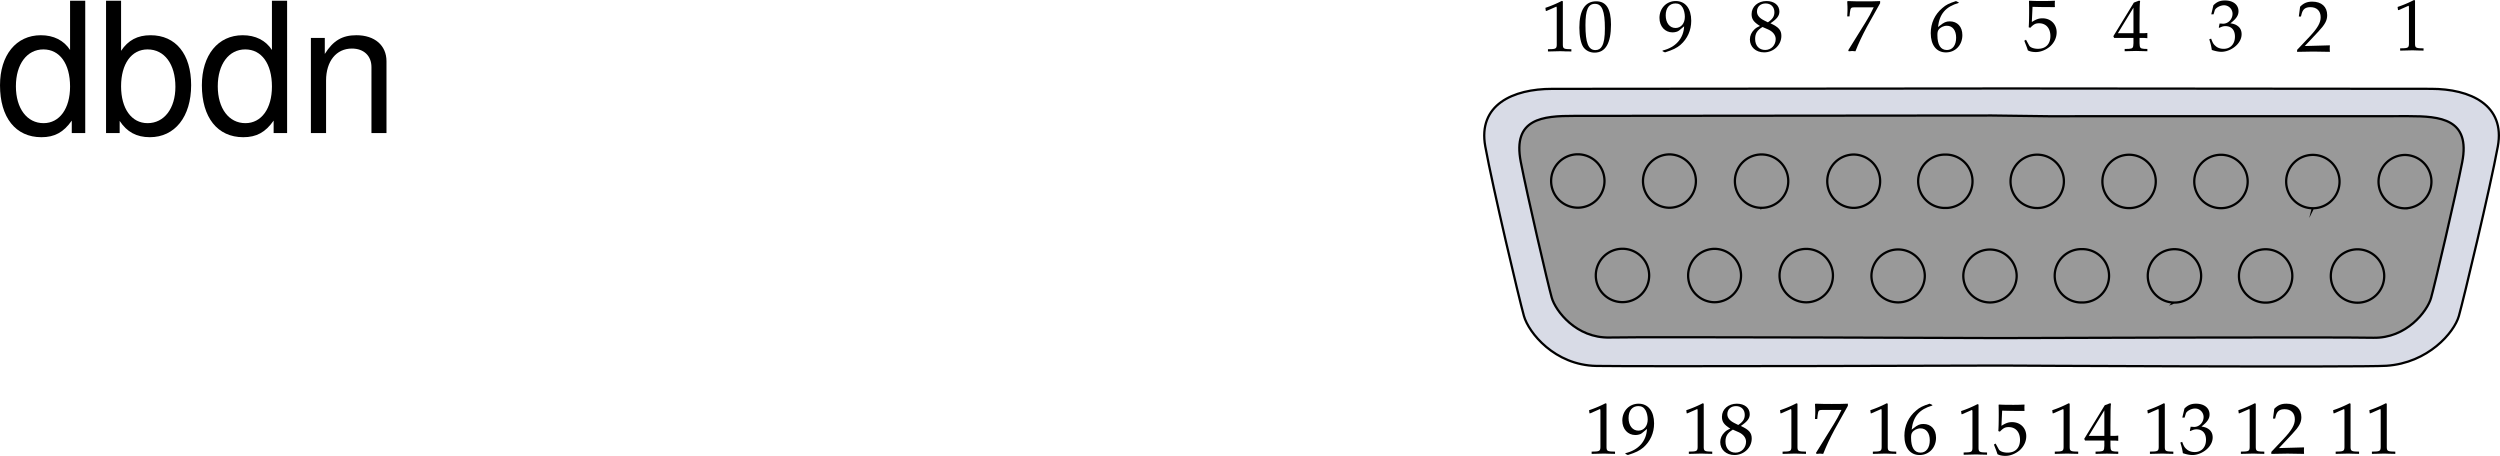 <svg xmlns="http://www.w3.org/2000/svg" xmlns:xlink="http://www.w3.org/1999/xlink" width="275.424" height="50.225"><defs><path id="a" d="M.531-4.438H.61l1.032-.453c.015-.015.015-.015.03-.015.048 0 .063.078.063.265v3.875c0 .422-.093.5-.515.532L.766-.22v.25C1.469.016 1.906 0 2.078 0c.11 0 .297 0 .563.016.109 0 .328 0 .703.015v-.25l-.422-.015c-.438-.032-.516-.11-.516-.532V-5.5l-.11-.047a12.6 12.6 0 0 1-1.812.766Zm0 0"/><path id="b" d="M2.094-5.5c-1.235 0-1.86.984-1.86 2.906 0 .938.172 1.75.438 2.14.281.392.734.61 1.234.61C3.11.156 3.72-.875 3.72-2.938c0-1.734-.531-2.562-1.625-2.562zm-.14.281c.78 0 1.093.782 1.093 2.703 0 .97-.094 1.563-.313 1.954-.156.296-.406.437-.734.437-.781 0-1.094-.797-1.094-2.75 0-1.688.297-2.344 1.047-2.344zm0 0"/><path id="c" d="M.766.156c.89-.281 1.265-.469 1.703-.828.765-.672 1.187-1.594 1.187-2.656C3.656-4.672 3-5.5 1.953-5.5.922-5.5.156-4.703.156-3.64c0 .937.61 1.593 1.438 1.593.265 0 .578-.078.718-.203l.563-.469C2.812-1.375 1.937-.39.5-.047v.078Zm1.156-5.39c.36 0 .61.14.797.468.14.25.234.641.234 1 0 .735-.422 1.235-1.031 1.235-.64 0-1.078-.563-1.078-1.39 0-.813.406-1.313 1.078-1.313zm0 0"/><path id="d" d="M1.344-2.75c-.328.14-.469.234-.64.406-.298.297-.47.656-.47 1.078C.234-.437.891.156 1.797.156c1.047 0 1.906-.812 1.906-1.812 0-.625-.281-.969-1.203-1.39.719-.485.984-.829.984-1.298 0-.687-.562-1.156-1.421-1.156-.938 0-1.641.61-1.641 1.438 0 .546.203.859.922 1.312zm.922.39c.515.235.812.626.812 1.047 0 .672-.5 1.204-1.156 1.204-.672 0-1.11-.47-1.11-1.22 0-.593.22-.952.813-1.312zM1.78-3.374c-.5-.25-.765-.563-.765-.969 0-.531.39-.89.953-.89.593 0 .968.39.968.968 0 .454-.203.766-.718 1.11zm0 0"/><path id="e" d="m.453-.078.063.11C.75.015.828 0 .89 0s.125.016.359.031c.344-.875.734-1.703 1.25-2.672l1.469-2.625V-5.5c-.719.031-1.156.031-1.781.031-.61 0-1 0-1.75-.031l-.094.031c.031.5.031.719.031.844s0 .328-.031.813h.25L.64-4.25c.062-.5.125-.563.5-.563h2.125c-.313.657-.563 1.11-.875 1.61zm0 0"/><path id="f" d="M1.047-2.64c.172-1.454.844-2.235 2.281-2.657v-.062L3.031-5.5c-.765.25-1.094.406-1.5.766C.703-4.047.25-3.063.25-1.97.25-.64.89.156 1.922.156c1.047 0 1.812-.812 1.812-1.906 0-.922-.546-1.516-1.39-1.516-.406 0-.64.11-1.11.485zm.984-.141c.625 0 1.016.515 1.016 1.312 0 .828-.39 1.36-1.016 1.36C1.344-.11.984-.672.984-1.75c0-.297.032-.438.125-.578.172-.266.547-.453.922-.453Zm0 0"/><path id="g" d="M1.016-4.828c1.015.031 1.453.031 2.437.031l.031-.031c-.015-.14-.015-.203-.015-.328 0-.094 0-.157.015-.313l-.03-.031a23.07 23.07 0 0 1-1.392.031c-.453 0-.812 0-1.39-.031l-.047.031c.016.5.016.86.016 1.125 0 .688-.016 1.438-.047 1.766l.172.062c.375-.39.578-.5.968-.5.766 0 1.25.547 1.25 1.407 0 .89-.515 1.406-1.375 1.406-.437 0-.828-.14-.953-.344l-.36-.656-.187.11C.281-.642.391-.392.5-.032c.219.125.531.187.875.187.547 0 1.11-.234 1.563-.61.468-.421.734-.968.734-1.562 0-.906-.656-1.546-1.563-1.546-.39 0-.671.093-1.171.406zm0 0"/><path id="h" d="M2.234-1.438v.594c-.015.5-.078.578-.484.61l-.484.015v.25C1.984.016 2.296 0 2.516 0c.234 0 .562.016 1.25.031v-.25L3.39-.234c-.407-.032-.47-.11-.485-.61v-.594c.469 0 .64 0 .86.032v-.578c-.25.03-.391.03-.641.03h-.219v-1.109c0-1.5.016-2.234.063-2.437l-.11-.047-.578.219L.016-1.625l.093.188zm0-.515H.516l1.718-2.813zm0 0"/><path id="i" d="M.344-3.969h.25l.14-.453c.094-.266.594-.547 1.016-.547a.94.94 0 0 1 .938.938c0 .593-.47 1.093-1.047 1.093-.047 0-.141-.015-.25-.015-.016 0-.063 0-.125-.016l-.094.438.062.047c.297-.141.438-.188.672-.188.657 0 1.047.422 1.047 1.156 0 .813-.5 1.344-1.234 1.344-.375 0-.703-.11-.938-.344-.203-.171-.297-.359-.453-.78l-.203.077c.156.485.219.766.281 1.172.422.14.766.203 1.063.203.64 0 1.375-.36 1.812-.89.266-.329.406-.672.406-1.047 0-.407-.156-.719-.453-.922-.187-.14-.39-.219-.78-.281.64-.5.89-.86.89-1.329 0-.718-.594-1.187-1.485-1.187-.546 0-.906.156-1.28.531zm0 0"/><path id="j" d="M.125-.188v.22C1.109.015 1.563 0 1.906 0c.344 0 .813.016 1.828.031-.015-.172-.015-.25-.015-.36 0-.124 0-.202.015-.358-.921.03-1.28.046-2.765.078l1.453-1.547c.781-.828 1.015-1.266 1.015-1.86 0-.921-.624-1.484-1.64-1.484-.563 0-.953.156-1.344.563L.313-3.86h.234l.094-.36c.14-.468.421-.672.953-.672.703 0 1.125.422 1.125 1.11 0 .61-.328 1.187-1.235 2.156zm0 0"/><path id="k" d="M9.906-14.578H8.234v5.422c-.687-1.063-1.812-1.625-3.218-1.625-2.72 0-4.5 2.187-4.5 5.515 0 3.547 1.718 5.72 4.562 5.72 1.438 0 2.438-.532 3.344-1.829V0h1.484Zm-4.61 5.36c1.798 0 2.938 1.577 2.938 4.093 0 2.422-1.156 4.031-2.921 4.031-1.829 0-3.047-1.625-3.047-4.062 0-2.438 1.218-4.063 3.03-4.063zm0 0"/><path id="l" d="M1.078-14.578V0h1.5v-1.344C3.375-.125 4.438.453 5.906.453c2.75 0 4.547-2.25 4.547-5.734 0-3.407-1.687-5.5-4.469-5.5-1.437 0-2.468.547-3.25 1.719v-5.516zm4.578 5.36c1.86 0 3.063 1.624 3.063 4.124 0 2.375-1.235 4-3.063 4-1.781 0-2.922-1.61-2.922-4.062 0-2.469 1.141-4.063 2.922-4.063zm0 0"/><path id="m" d="M1.406-10.484V0h1.672v-5.781c0-2.14 1.125-3.532 2.844-3.532 1.312 0 2.156.797 2.156 2.047V0h1.656v-7.922c0-1.734-1.296-2.86-3.312-2.86-1.563 0-2.563.595-3.484 2.063v-1.765zm0 0"/></defs><path fill="#d8dbe6" d="m221.36 9.747 46.464.04c4.352.003 8.2 1.785 7.36 6.347-.84 4.567-3.774 16.867-4.293 18.688-.52 1.82-3.387 5.171-7.988 5.476-2.774.188-42.485-.023-42.485-.023s-39.824.125-44.543.039c-4.61-.082-7.46-3.668-7.98-5.488-.516-1.82-3.43-14.13-4.262-18.696-.832-4.566 3.016-6.34 7.367-6.34 4.352.004 50.36-.043 50.36-.043"/><path fill="none" stroke="#000" stroke-miterlimit="10" stroke-width=".25" d="m221.36 9.747 46.464.04c4.352.003 8.2 1.785 7.36 6.347-.84 4.567-3.774 16.867-4.293 18.688-.52 1.82-3.387 5.171-7.988 5.476-2.774.188-42.485-.023-42.485-.023s-39.824.125-44.543.039c-4.61-.082-7.46-3.668-7.98-5.488-.516-1.82-3.43-14.13-4.262-18.696-.832-4.566 3.016-6.34 7.367-6.34 4.352.004 50.36-.043 50.36-.043zm0 0"/><path fill="#999" d="M219.442 12.724s-42.524.047-46.004.043c-3.48-.004-6.828.277-5.895 5.07.707 3.645 2.996 13.5 3.41 14.957.414 1.453 2.696 4.48 6.383 4.39 3.797-.093 42.914.063 42.914.063s37.274-.132 41.184-.035c3.691.09 5.976-2.926 6.394-4.383.414-1.457 2.72-11.304 3.43-14.949.941-4.793-2.402-5.078-5.883-5.082l-39.719.008-6.214-.082"/><path fill="none" stroke="#000" stroke-miterlimit="10" stroke-width=".25" d="M219.442 12.724s-42.524.047-46.004.043c-3.48-.004-6.828.277-5.895 5.07.707 3.645 2.996 13.5 3.41 14.957.414 1.453 2.696 4.48 6.383 4.39 3.797-.093 42.914.063 42.914.063s37.274-.132 41.184-.035c3.691.09 5.976-2.926 6.394-4.383.414-1.457 2.72-11.304 3.43-14.949.941-4.793-2.402-5.078-5.883-5.082l-39.719.008zm0 0"/><path fill="none" stroke="#000" stroke-miterlimit="10" stroke-width=".25" d="M173.824 22.88a2.935 2.935 0 0 0 2.942-2.937A2.937 2.937 0 0 0 173.828 17a2.937 2.937 0 0 0-2.941 2.938 2.937 2.937 0 0 0 2.937 2.941zm10.126.008a2.94 2.94 0 0 0 .003-5.879 2.94 2.94 0 0 0-2.945 2.938 2.94 2.94 0 0 0 2.941 2.941zm10.12.008a2.935 2.935 0 0 0 2.942-2.938 2.937 2.937 0 0 0-2.938-2.941 2.935 2.935 0 0 0-2.941 2.937 2.935 2.935 0 0 0 2.938 2.942zm10.122.008a2.935 2.935 0 0 0 2.941-2.938 2.935 2.935 0 0 0-2.937-2.941 2.94 2.94 0 0 0-.004 5.879zm10.121.007a2.94 2.94 0 1 0 .008-5.879 2.94 2.94 0 1 0-.008 5.879zm10.125.009a2.94 2.94 0 1 0 .003-5.88 2.94 2.94 0 0 0-.003 5.88zm10.121.007a2.935 2.935 0 0 0 2.941-2.937 2.935 2.935 0 0 0-2.937-2.942 2.935 2.935 0 0 0-2.942 2.938 2.937 2.937 0 0 0 2.938 2.941zm10.121.008a2.938 2.938 0 0 0 2.945-2.938 2.946 2.946 0 0 0-2.937-2.945 2.947 2.947 0 0 0-2.946 2.941 2.94 2.94 0 0 0 2.938 2.942zm10.125.008a2.935 2.935 0 0 0 2.941-2.938 2.937 2.937 0 0 0-2.937-2.941A2.935 2.935 0 0 0 251.867 20a2.935 2.935 0 0 0 2.938 2.942zm10.121.007a2.94 2.94 0 0 0 2.945-2.937 2.94 2.94 0 0 0-2.941-2.941 2.94 2.94 0 0 0-.004 5.879zm-86.18 10.336a2.934 2.934 0 0 0 2.942-2.933 2.94 2.94 0 0 0-2.938-2.945 2.937 2.937 0 0 0-2.941 2.937 2.935 2.935 0 0 0 2.937 2.941zm10.121.012a2.94 2.94 0 0 0 2.942-2.937 2.938 2.938 0 0 0-2.938-2.946 2.942 2.942 0 0 0-.004 5.883zm10.125.008a2.946 2.946 0 0 0 2.942-2.941 2.94 2.94 0 0 0-2.938-2.942 2.943 2.943 0 0 0-2.945 2.938 2.947 2.947 0 0 0 2.941 2.945zm10.121.008a2.94 2.94 0 0 0 2.942-2.942 2.94 2.94 0 0 0-5.879-.004 2.94 2.94 0 0 0 2.937 2.946zm10.122.008a2.94 2.94 0 0 0 2.941-2.942 2.94 2.94 0 0 0-5.879-.004 2.946 2.946 0 0 0 2.938 2.946zm10.121.004a2.94 2.94 0 1 0 .008-5.879 2.94 2.94 0 1 0-.008 5.879zm10.124.007a2.94 2.94 0 1 0 .003-5.878 2.94 2.94 0 0 0-.002 5.878zm10.122.008a2.935 2.935 0 0 0 2.941-2.937 2.935 2.935 0 0 0-2.937-2.942 2.937 2.937 0 0 0-2.942 2.938 2.937 2.937 0 0 0 2.938 2.941zm10.121.008a2.94 2.94 0 0 0 2.945-2.938 2.94 2.94 0 0 0-5.883-.003 2.94 2.94 0 0 0 2.938 2.941zm0 0"/><g transform="translate(-15.39 -7.026)"><use xlink:href="#a" width="100%" height="100%" x="185.162" y="12.669"/><use xlink:href="#b" width="100%" height="100%" x="189.153" y="12.669"/></g><use xlink:href="#c" width="100%" height="100%" x="198.057" y="12.64" transform="translate(-15.39 -7.026)"/><use xlink:href="#d" width="100%" height="100%" x="207.94" y="12.64" transform="translate(-15.39 -7.026)"/><use xlink:href="#e" width="100%" height="100%" x="218.554" y="12.645" transform="translate(-15.39 -7.026)"/><use xlink:href="#f" width="100%" height="100%" x="227.849" y="12.645" transform="translate(-15.39 -7.026)"/><use xlink:href="#g" width="100%" height="100%" x="238.297" y="12.606" transform="translate(-15.39 -7.026)"/><use xlink:href="#h" width="100%" height="100%" x="248.198" y="12.64" transform="translate(-15.39 -7.026)"/><use xlink:href="#i" width="100%" height="100%" x="258.66" y="12.577" transform="translate(-15.39 -7.026)"/><use xlink:href="#j" width="100%" height="100%" x="268.337" y="12.707" transform="translate(-15.39 -7.026)"/><use xlink:href="#a" width="100%" height="100%" x="279.047" y="12.573" transform="translate(-15.39 -7.026)"/><g transform="translate(-15.39 -7.026)"><use xlink:href="#a" width="100%" height="100%" x="271.944" y="57"/><use xlink:href="#a" width="100%" height="100%" x="275.935" y="57"/></g><g transform="translate(-15.39 -7.026)"><use xlink:href="#a" width="100%" height="100%" x="261.502" y="57"/><use xlink:href="#j" width="100%" height="100%" x="265.493" y="57"/></g><g transform="translate(-15.39 -7.026)"><use xlink:href="#a" width="100%" height="100%" x="251.48" y="57"/><use xlink:href="#i" width="100%" height="100%" x="255.471" y="57"/></g><g transform="translate(-15.39 -7.026)"><use xlink:href="#a" width="100%" height="100%" x="241" y="57"/><use xlink:href="#h" width="100%" height="100%" x="244.991" y="57"/></g><g transform="translate(-15.39 -7.026)"><use xlink:href="#a" width="100%" height="100%" x="230.959" y="57.095"/><use xlink:href="#g" width="100%" height="100%" x="234.95" y="57.095"/></g><g transform="translate(-15.39 -7.026)"><use xlink:href="#a" width="100%" height="100%" x="220.956" y="57"/><use xlink:href="#f" width="100%" height="100%" x="224.947" y="57"/></g><g transform="translate(-15.39 -7.026)"><use xlink:href="#a" width="100%" height="100%" x="211.011" y="57"/><use xlink:href="#e" width="100%" height="100%" x="215.002" y="57"/></g><g transform="translate(-15.39 -7.026)"><use xlink:href="#a" width="100%" height="100%" x="200.683" y="57"/><use xlink:href="#d" width="100%" height="100%" x="204.674" y="57"/></g><g transform="translate(-15.39 -7.026)"><use xlink:href="#a" width="100%" height="100%" x="189.973" y="57"/><use xlink:href="#c" width="100%" height="100%" x="193.964" y="57"/></g><g transform="translate(-15.39 -7.026)"><use xlink:href="#k" width="100%" height="100%" x="14.875" y="21.688"/><use xlink:href="#l" width="100%" height="100%" x="25.995" y="21.688"/><use xlink:href="#k" width="100%" height="100%" x="37.115" y="21.688"/><use xlink:href="#m" width="100%" height="100%" x="48.235" y="21.688"/></g></svg>

